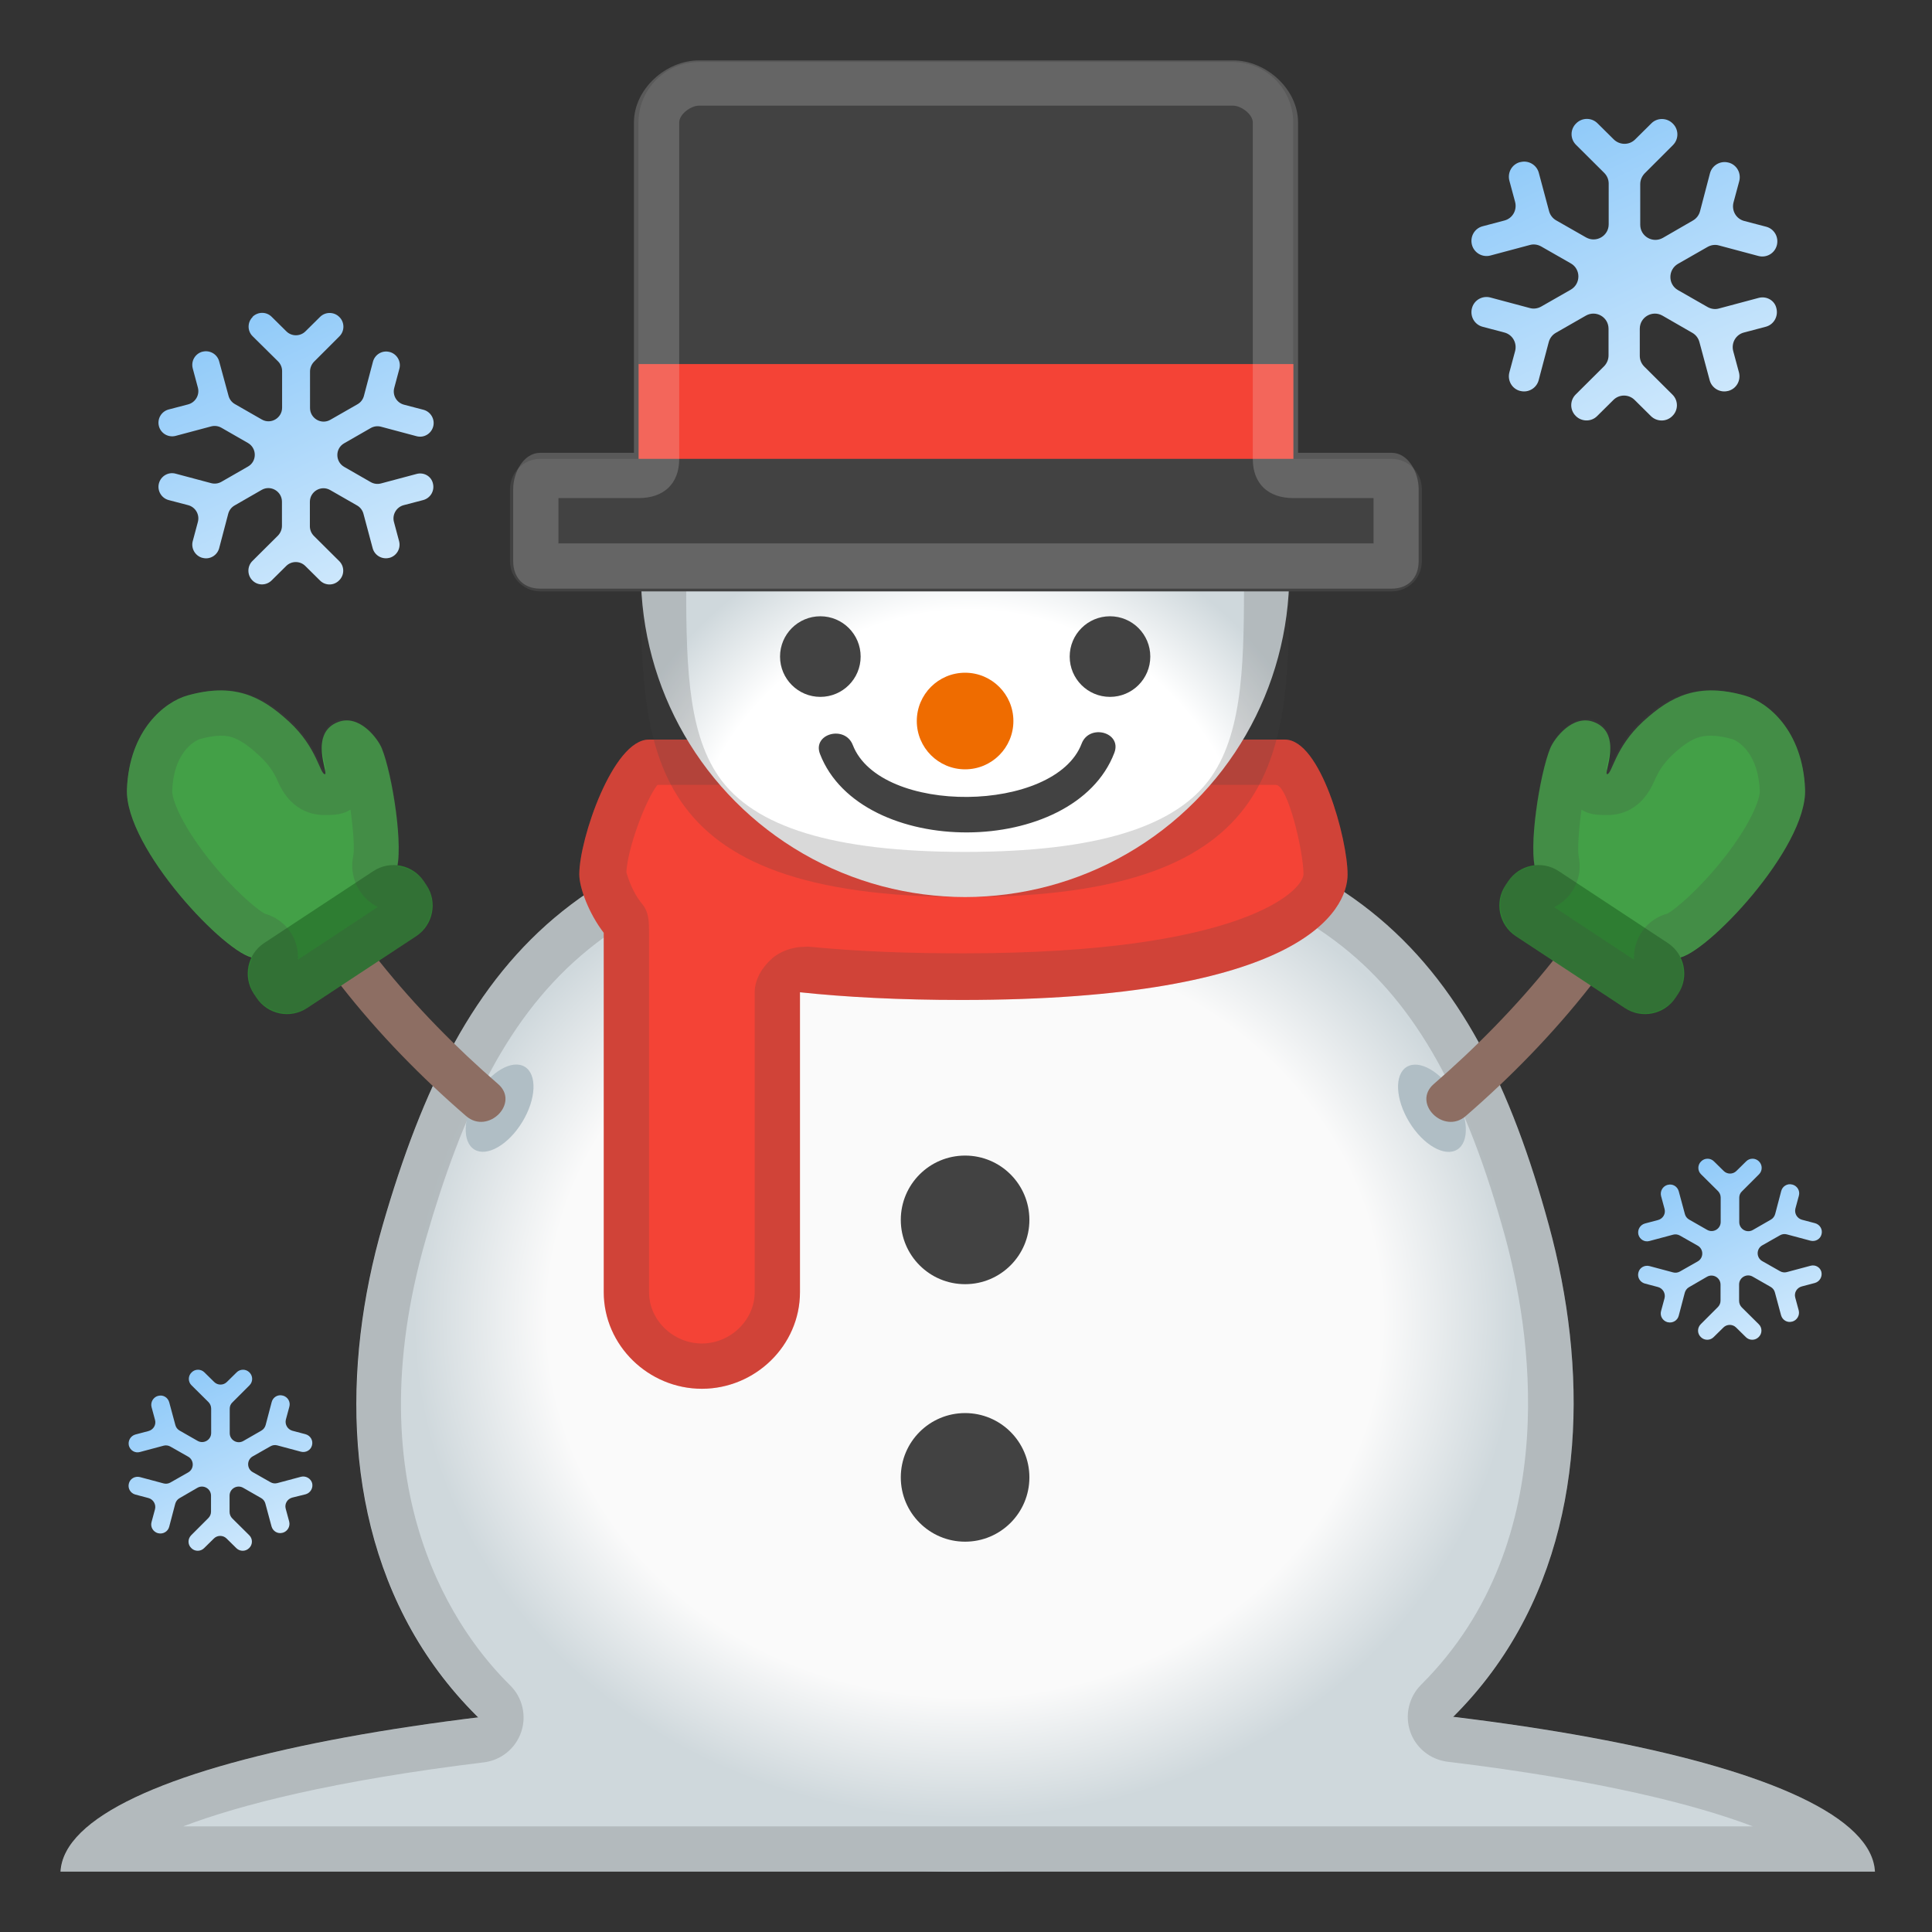 <svg enable-background="new 0 0 128 128" viewBox="0 0 128 128" xmlns="http://www.w3.org/2000/svg"><rect x="0" y="0" width="128" height="128" fill="#333333" stroke="none"/><linearGradient id="f" x1="15.489" x2="26.289" y1="21.371" y2="44.321" gradientUnits="userSpaceOnUse"><stop stop-color="#90CAF9" offset="0"/><stop stop-color="#E3F2FD" offset="1"/></linearGradient><path d="m27.6 31.4-2.36 0.63c-0.23 0.06-0.47 0.03-0.68-0.09l-1.76-1.01c-0.6-0.35-0.6-1.22 0-1.56l1.76-1.01c0.21-0.12 0.45-0.15 0.68-0.09l2.36 0.63c0.48 0.13 0.97-0.16 1.1-0.64s-0.16-0.98-0.64-1.11l-1.3-0.34c-0.48-0.13-0.77-0.62-0.64-1.11l0.34-1.27c0.13-0.48-0.16-0.98-0.64-1.11h-0.01c-0.48-0.13-0.97 0.16-1.1 0.64l-0.6 2.27c-0.06 0.23-0.21 0.43-0.42 0.55l-1.8 1.03c-0.6 0.35-1.35-0.09-1.35-0.78v-2.42c0-0.24 0.1-0.47 0.26-0.64l1.69-1.69c0.35-0.35 0.35-0.93-0.01-1.28l-0.01-0.01c-0.35-0.34-0.91-0.34-1.26 0l-0.97 0.96c-0.35 0.35-0.92 0.35-1.27 0l-0.97-0.96c-0.35-0.35-0.91-0.35-1.27 0l0.01 0.01c-0.36 0.35-0.36 0.93 0 1.28l1.68 1.66c0.17 0.17 0.27 0.4 0.27 0.64v2.43c0 0.69-0.75 1.13-1.35 0.78l-1.78-1.02c-0.21-0.12-0.36-0.32-0.42-0.55l-0.62-2.28c-0.13-0.48-0.62-0.76-1.1-0.64h-0.01c-0.48 0.13-0.77 0.62-0.64 1.11l0.34 1.27c0.13 0.48-0.16 0.98-0.64 1.11l-1.3 0.34c-0.48 0.13-0.77 0.62-0.64 1.11 0.13 0.48 0.62 0.76 1.1 0.64l2.36-0.63c0.23-0.06 0.47-0.03 0.68 0.09l1.76 1.01c0.6 0.35 0.6 1.22 0 1.56l-1.76 1.01c-0.21 0.12-0.45 0.15-0.68 0.09l-2.36-0.63c-0.48-0.13-0.97 0.16-1.1 0.64s0.16 0.98 0.64 1.11l1.3 0.34c0.48 0.13 0.77 0.62 0.64 1.11l-0.34 1.27c-0.13 0.48 0.16 0.98 0.64 1.11h0.01c0.48 0.13 0.97-0.16 1.1-0.64l0.6-2.28c0.06-0.23 0.21-0.43 0.42-0.55l1.79-1.03c0.6-0.35 1.35 0.09 1.35 0.78v1.6c0 0.24-0.1 0.47-0.26 0.64l-1.7 1.69c-0.35 0.35-0.35 0.93 0 1.28l0.01 0.01c0.35 0.35 0.91 0.34 1.26 0l0.97-0.96c0.35-0.35 0.92-0.35 1.27 0l0.97 0.96c0.35 0.35 0.91 0.35 1.26 0l0.01-0.01c0.36-0.35 0.36-0.93 0-1.28l-1.67-1.66c-0.17-0.17-0.27-0.4-0.27-0.64v-1.62c0-0.69 0.75-1.13 1.35-0.78l1.78 1.02c0.21 0.12 0.36 0.32 0.42 0.55l0.61 2.28c0.13 0.48 0.62 0.76 1.1 0.64h0.01c0.48-0.13 0.77-0.62 0.64-1.11l-0.34-1.27c-0.13-0.48 0.16-0.98 0.64-1.11l1.3-0.34c0.48-0.13 0.77-0.62 0.64-1.11-0.11-0.47-0.6-0.75-1.08-0.62z" fill="url(#f)"/><linearGradient id="e" x1="11.865" x2="19.065" y1="91.158" y2="106.46" gradientUnits="userSpaceOnUse"><stop stop-color="#90CAF9" offset="0"/><stop stop-color="#E3F2FD" offset="1"/></linearGradient><path d="m19.94 97.84-1.57 0.42c-0.15 0.04-0.31 0.02-0.45-0.06l-1.18-0.67c-0.4-0.23-0.4-0.81 0-1.04l1.18-0.67c0.14-0.08 0.3-0.1 0.45-0.06l1.57 0.42c0.32 0.08 0.65-0.1 0.73-0.42 0.09-0.32-0.1-0.65-0.43-0.74l-0.87-0.23c-0.32-0.09-0.51-0.42-0.43-0.74l0.23-0.85c0.09-0.32-0.1-0.65-0.43-0.74h-0.01c-0.32-0.09-0.65 0.11-0.73 0.43l-0.4 1.52c-0.04 0.15-0.14 0.29-0.28 0.37l-1.2 0.69c-0.4 0.23-0.9-0.06-0.9-0.52v-1.62c0-0.16 0.06-0.31 0.18-0.42l1.13-1.13c0.24-0.24 0.23-0.62 0-0.85l-0.01-0.01c-0.23-0.23-0.61-0.23-0.84 0l-0.65 0.64c-0.23 0.23-0.61 0.23-0.84 0l-0.65-0.64c-0.23-0.23-0.61-0.23-0.84 0l-0.01 0.01c-0.24 0.23-0.24 0.62 0 0.85l1.12 1.11c0.11 0.11 0.18 0.27 0.18 0.43v1.62c0 0.46-0.5 0.75-0.9 0.52l-1.19-0.68c-0.14-0.08-0.24-0.21-0.28-0.36l-0.41-1.52c-0.09-0.32-0.41-0.51-0.73-0.42h-0.01c-0.32 0.09-0.51 0.42-0.43 0.74l0.23 0.85c0.09 0.32-0.1 0.65-0.43 0.74l-0.87 0.23c-0.32 0.09-0.51 0.42-0.43 0.74 0.09 0.32 0.41 0.51 0.73 0.42l1.57-0.42c0.15-0.04 0.31-0.02 0.45 0.06l1.18 0.67c0.4 0.23 0.4 0.81 0 1.04l-1.18 0.67c-0.14 0.08-0.3 0.1-0.45 0.06l-1.57-0.42c-0.32-0.08-0.65 0.1-0.73 0.42-0.09 0.32 0.1 0.65 0.43 0.74l0.87 0.23c0.32 0.09 0.51 0.42 0.43 0.74l-0.23 0.85c-0.09 0.32 0.1 0.65 0.43 0.74h0.01c0.32 0.08 0.65-0.11 0.73-0.43l0.4-1.52c0.04-0.15 0.14-0.29 0.28-0.37l1.19-0.69c0.4-0.23 0.9 0.06 0.9 0.52v1.06c0 0.16-0.06 0.31-0.18 0.43l-1.13 1.13c-0.24 0.24-0.24 0.62 0 0.85l0.01 0.01c0.23 0.23 0.61 0.23 0.84 0l0.65-0.64c0.23-0.23 0.61-0.23 0.84 0l0.65 0.64c0.23 0.23 0.61 0.23 0.84 0l0.01-0.01c0.24-0.23 0.24-0.62 0-0.85l-1.12-1.11c-0.11-0.11-0.18-0.27-0.18-0.43v-1.08c0-0.46 0.5-0.75 0.9-0.52l1.19 0.68c0.14 0.08 0.24 0.21 0.28 0.36l0.41 1.52c0.09 0.32 0.41 0.51 0.73 0.42h0.01c0.32-0.09 0.51-0.42 0.43-0.74l-0.23-0.85c-0.09-0.32 0.1-0.65 0.43-0.74l0.89-0.22c0.32-0.09 0.51-0.42 0.43-0.74-0.09-0.31-0.42-0.5-0.74-0.42z" fill="url(#e)"/><linearGradient id="d" x1="111.87" x2="119.07" y1="77.173" y2="92.473" gradientUnits="userSpaceOnUse"><stop stop-color="#90CAF9" offset="0"/><stop stop-color="#E3F2FD" offset="1"/></linearGradient><path d="m119.95 83.86-1.57 0.42c-0.15 0.04-0.31 0.02-0.45-0.06l-1.18-0.67c-0.4-0.23-0.4-0.81 0-1.04l1.18-0.67c0.14-0.08 0.3-0.1 0.45-0.06l1.57 0.42c0.32 0.08 0.65-0.1 0.73-0.42 0.09-0.32-0.1-0.65-0.43-0.74l-0.87-0.23c-0.32-0.09-0.51-0.42-0.43-0.74l0.23-0.85c0.09-0.32-0.1-0.65-0.43-0.74h-0.01c-0.32-0.09-0.65 0.11-0.73 0.43l-0.4 1.52c-0.04 0.15-0.14 0.29-0.28 0.37l-1.2 0.69c-0.4 0.23-0.9-0.06-0.9-0.52v-1.62c0-0.16 0.06-0.31 0.18-0.42l1.13-1.13c0.24-0.24 0.23-0.62 0-0.85l-0.01-0.01c-0.23-0.23-0.61-0.23-0.84 0l-0.65 0.64c-0.23 0.23-0.61 0.23-0.84 0l-0.65-0.64c-0.23-0.23-0.61-0.23-0.84 0l-0.01 0.01c-0.24 0.23-0.24 0.62 0 0.85l1.12 1.11c0.11 0.11 0.18 0.27 0.18 0.43v1.62c0 0.46-0.5 0.75-0.9 0.52l-1.19-0.68c-0.14-0.08-0.24-0.21-0.28-0.36l-0.41-1.52c-0.09-0.32-0.41-0.51-0.73-0.42h-0.01c-0.32 0.09-0.51 0.42-0.43 0.74l0.23 0.85c0.09 0.32-0.1 0.65-0.43 0.74l-0.87 0.23c-0.32 0.09-0.51 0.42-0.43 0.74 0.09 0.32 0.41 0.51 0.73 0.42l1.57-0.42c0.15-0.04 0.31-0.02 0.45 0.06l1.18 0.67c0.4 0.23 0.4 0.81 0 1.04l-1.18 0.67c-0.14 0.08-0.3 0.1-0.45 0.06l-1.57-0.42c-0.32-0.08-0.65 0.1-0.73 0.42-0.09 0.32 0.1 0.65 0.43 0.74l0.87 0.23c0.32 0.09 0.51 0.42 0.43 0.74l-0.23 0.85c-0.09 0.32 0.1 0.65 0.43 0.74h0.01c0.32 0.08 0.65-0.11 0.73-0.43l0.4-1.52c0.04-0.15 0.14-0.29 0.28-0.37l1.19-0.69c0.4-0.23 0.9 0.06 0.9 0.52v1.06c0 0.16-0.06 0.31-0.18 0.43l-1.13 1.13c-0.24 0.24-0.24 0.62 0 0.85l0.01 0.01c0.23 0.23 0.61 0.23 0.84 0l0.65-0.64c0.23-0.23 0.61-0.23 0.84 0l0.65 0.64c0.23 0.23 0.61 0.23 0.84 0l0.01-0.01c0.24-0.23 0.24-0.62 0-0.85l-1.12-1.11c-0.11-0.11-0.18-0.27-0.18-0.43v-1.09c0-0.46 0.5-0.75 0.9-0.52l1.19 0.68c0.14 0.08 0.24 0.21 0.28 0.36l0.41 1.52c0.09 0.32 0.41 0.51 0.73 0.42h0.01c0.32-0.09 0.51-0.42 0.43-0.74l-0.23-0.85c-0.09-0.32 0.1-0.65 0.43-0.74l0.87-0.23c0.32-0.09 0.51-0.42 0.43-0.74-0.08-0.3-0.4-0.49-0.72-0.4z" fill="url(#d)"/><linearGradient id="c" x1="103.04" x2="115.04" y1="8.597" y2="34.097" gradientUnits="userSpaceOnUse"><stop stop-color="#90CAF9" offset="0"/><stop stop-color="#E3F2FD" offset="1"/></linearGradient><path d="m116.5 19.74-2.62 0.7c-0.25 0.07-0.52 0.03-0.75-0.1l-1.96-1.12c-0.67-0.38-0.67-1.35 0-1.74l1.96-1.12c0.23-0.13 0.5-0.17 0.75-0.1l2.62 0.7c0.53 0.14 1.08-0.17 1.22-0.71s-0.17-1.09-0.71-1.23l-1.45-0.38c-0.54-0.14-0.85-0.69-0.71-1.23l0.38-1.41c0.14-0.54-0.17-1.09-0.71-1.23h-0.01c-0.53-0.14-1.08 0.18-1.22 0.71l-0.66 2.52c-0.07 0.26-0.24 0.48-0.47 0.61l-1.99 1.15c-0.67 0.38-1.5-0.1-1.5-0.87v-2.69c0-0.27 0.11-0.52 0.29-0.71l1.88-1.88c0.39-0.39 0.39-1.03-0.01-1.42l-0.02-0.02c-0.39-0.38-1.02-0.38-1.4 0l-1.08 1.07c-0.39 0.39-1.02 0.38-1.41 0l-1.08-1.07c-0.39-0.39-1.02-0.39-1.41 0l-0.01 0.01c-0.4 0.39-0.4 1.03 0 1.42l1.86 1.85c0.19 0.19 0.3 0.44 0.3 0.71v2.7c0 0.77-0.83 1.25-1.5 0.87l-1.98-1.13c-0.23-0.13-0.4-0.35-0.47-0.61l-0.68-2.54c-0.14-0.53-0.69-0.85-1.22-0.71h-0.02c-0.54 0.14-0.85 0.69-0.71 1.23l0.38 1.41c0.14 0.54-0.17 1.09-0.71 1.23l-1.44 0.38c-0.54 0.14-0.85 0.69-0.71 1.23 0.14 0.53 0.69 0.85 1.22 0.71l2.62-0.7c0.25-0.07 0.52-0.03 0.75 0.1l1.96 1.12c0.67 0.38 0.67 1.35 0 1.74l-1.96 1.12c-0.23 0.13-0.5 0.17-0.75 0.1l-2.62-0.7c-0.53-0.14-1.08 0.17-1.22 0.71s0.17 1.09 0.71 1.23l1.44 0.38c0.54 0.14 0.85 0.69 0.71 1.23l-0.38 1.41c-0.14 0.54 0.17 1.09 0.71 1.23h0.01c0.53 0.14 1.08-0.18 1.22-0.71l0.67-2.53c0.07-0.26 0.24-0.48 0.47-0.61l1.99-1.14c0.67-0.38 1.5 0.1 1.5 0.87v1.77c0 0.27-0.11 0.52-0.29 0.71l-1.89 1.88c-0.39 0.39-0.39 1.03 0.01 1.42l0.01 0.01c0.39 0.38 1.02 0.38 1.4 0l1.08-1.07c0.39-0.39 1.02-0.39 1.41 0l1.08 1.07c0.39 0.38 1.02 0.39 1.41 0l0.01-0.01c0.4-0.39 0.4-1.03 0-1.42l-1.86-1.85c-0.19-0.19-0.3-0.44-0.3-0.71v-1.8c0-0.77 0.83-1.25 1.5-0.87l1.98 1.14c0.23 0.13 0.4 0.35 0.47 0.61l0.68 2.53c0.14 0.53 0.69 0.85 1.22 0.71h0.01c0.54-0.14 0.85-0.69 0.71-1.23l-0.38-1.41c-0.14-0.54 0.17-1.09 0.71-1.23l1.44-0.38c0.54-0.14 0.85-0.69 0.71-1.23-0.11-0.51-0.65-0.83-1.19-0.68z" fill="url(#c)"/><path d="m64.12 112c-32.96 0-59.71 4.8-60.11 12h120.21c-0.39-7.2-27.14-12-60.1-12z" fill="#CFD8DC"/><radialGradient id="b" cx="63.934" cy="87.394" r="37.317" gradientTransform="matrix(1.0287e-13 1 -1.105 1.1367e-13 160.5 23.46)" gradientUnits="userSpaceOnUse"><stop stop-color="#FAFAFA" offset=".671"/><stop stop-color="#CFD8DC" offset=".886"/></radialGradient><path d="m102.62 81.19c5.12 18.77-0.2 42.81-38.63 42.81s-44.03-24.13-38.64-42.81c5.29-18.3 13.62-27.92 38.63-27.92s33.65 9.62 38.64 27.92z" fill="url(#b)"/><g opacity=".2"><path d="m63.99 56.27c11.49 0 19.42 2.05 24.96 6.45 4.88 3.87 8.2 9.82 10.78 19.26 1.55 5.69 4.12 19.98-5.58 29.64-0.81 0.81-1.09 2.02-0.72 3.1 0.37 1.09 1.34 1.86 2.48 2 10.16 1.23 16.45 2.85 20.22 4.28h-103.99c3.73-1.42 9.93-3.02 19.92-4.24 1.14-0.14 2.1-0.92 2.47-2.01s0.08-2.3-0.74-3.1c-3.31-3.25-10.46-12.66-5.56-29.62 4.83-16.7 11.96-25.76 35.76-25.76m0-3c-25.01 0-33.35 9.62-38.63 27.92-3.17 10.99-2.53 23.85 6.34 32.59-16.46 2.02-27.43 5.63-27.68 10.22h120.21c-0.26-4.62-11.36-8.24-27.97-10.25 8.76-8.72 9.37-21.54 6.36-32.55-4.99-18.31-13.62-27.93-38.63-27.93z" fill="#424242"/></g><path d="m85.13 49h-42.15c-2.36 0-4.6 6.58-4.6 8.93 0 0.87 0.62 2.57 1.62 3.87v23.81c0 3.53 2.97 6.4 6.5 6.4s6.5-2.86 6.5-6.4v-19.87c3 0.32 6.59 0.51 10.71 0.51 22.57 0 25.57-5.96 25.57-8.31 0-2.36-1.79-8.94-4.15-8.94z" fill="#F44336"/><g opacity=".2"><path d="m84.53 52c0.79 0 1.83 4.41 1.83 5.93-0.05 1.08-4.03 5.23-22.5 5.23-3.69 0-6.86-0.11-10.28-0.44-0.1-0.01-0.2 0.01-0.3 0.01-0.74 0-1.6 0.29-2.15 0.79-0.63 0.56-1.13 1.37-1.13 2.22v19.87c0 1.87-1.63 3.4-3.5 3.4s-3.5-1.52-3.5-3.4v-23.8c0-0.69 0-1.37-0.44-1.9-0.71-0.86-0.96-1.81-1.06-2.11 0.06-1.54 1.26-4.8 2.06-5.8h41.44m0.13-3h-42.15c-2.36 0-4.6 6.58-4.6 8.93 0 0.87 0.62 2.57 1.62 3.87v23.81c0 3.53 2.97 6.4 6.5 6.4s6.5-2.86 6.5-6.4v-19.87c3 0.32 6.59 0.51 10.71 0.51 22.57 0 25.57-5.96 25.57-8.31 0-2.36-1.79-8.94-4.15-8.94z" fill="#424242"/></g><radialGradient id="a" cx="64.179" cy="59.232" r="30.289" gradientUnits="userSpaceOnUse"><stop stop-color="#fff" offset=".621"/><stop stop-color="#CFD8DC" offset=".831"/></radialGradient><circle cx="63.94" cy="37.95" r="21.48" fill="url(#a)"/><g opacity=".2"><path d="m63.94 19.47c10.19 0 18.48 8.29 18.48 18.48 0 5.56 0 10.37-2.15 13.49-2.32 3.36-7.66 5-16.33 5s-14.01-1.63-16.33-5c-2.15-3.12-2.15-7.92-2.15-13.49 0-10.19 8.29-18.48 18.48-18.48m0-3c-11.86 0-21.48 9.62-21.48 21.48s0 21.48 21.48 21.48 21.48-9.62 21.48-21.48-9.61-21.48-21.48-21.48z" fill="#424242"/></g><path d="m83.47 38.78h-38.94c-1.22 0-2.23-1-2.23-2.23v-28.44c0-2.2 1.8-4 4-4h35.38c2.2 0 4 1.8 4 4v28.44c0.01 1.23-0.99 2.23-2.21 2.23z" fill="#424242"/><rect x="42.31" y="24.12" width="43.38" height="6.92" fill="#F44336"/><path d="m92.21 39.18h-56.42c-1.1 0-2-0.9-2-2v-4.78c0-1.1 0.9-2 2-2h56.41c1.1 0 2 0.9 2 2v4.78c0.01 1.1-0.89 2-1.99 2z" fill="#424242"/><circle cx="63.94" cy="80.82" r="4.26" fill="#424242"/><circle cx="54.35" cy="43.5" r="2.67" fill="#424242"/><circle cx="73.54" cy="43.5" r="2.67" fill="#424242"/><circle cx="63.94" cy="47.77" r="3.2" fill="#EF6C00"/><circle cx="63.94" cy="97.88" r="4.26" fill="#424242"/><path d="m54.33 49.96c2.7 6.96 16.84 6.91 19.5-0.09 0.51-1.36-1.66-1.94-2.17-0.6-1.75 4.61-13.34 4.77-15.16 0.09-0.52-1.34-2.7-0.75-2.17 0.6z" fill="#424242"/><ellipse transform="matrix(.52 -.854 .854 .52 -46.818 63.516)" cx="33.11" cy="73.42" rx="3.21" ry="1.76" fill="#B0BEC5"/><path d="m16.51 55.07c2.98 7.25 8.47 13.78 14.37 18.87 1.45 1.26 3.58-0.86 2.12-2.12-5.47-4.73-10.93-11.05-13.6-17.55-0.72-1.76-3.62-0.99-2.89 0.8z" fill="#8D6E63"/><path d="m8.41 52.28c0.16-3.92 2.49-5.77 4-6.2 3.06-0.86 4.86 0 6.74 1.73s2.04 3.49 2.38 3.48c0.25 0-1.08-2.7 0.86-3.45 1.41-0.55 2.64 1.09 2.9 1.73 0.71 1.73 1.49 6.74 0.94 8.16s-7.61 5.87-9.41 5.73c-1.79-0.16-8.56-7.26-8.41-11.18z" fill="#43A047"/><path d="m27.58 62.02-7.24 4.77c-1.11 0.73-2.61 0.43-3.35-0.69l-0.18-0.27c-0.73-1.11-0.43-2.61 0.69-3.35l7.24-4.77c1.11-0.73 2.61-0.43 3.35 0.69l0.18 0.27c0.73 1.11 0.42 2.61-0.69 3.35z" fill="#2E7D32"/><ellipse transform="matrix(.854 -.52 .52 .854 -24.344 60.067)" cx="94.89" cy="73.42" rx="1.76" ry="3.21" fill="#B0BEC5"/><path d="m108.59 54.27c-2.67 6.5-8.13 12.82-13.6 17.55-1.46 1.27 0.67 3.38 2.12 2.12 5.89-5.1 11.39-11.62 14.37-18.87 0.74-1.79-2.16-2.56-2.89-0.8z" fill="#8D6E63"/><path d="m119.59 52.28c-0.16-3.92-2.49-5.77-4-6.2-3.06-0.86-4.86 0-6.74 1.73s-2.04 3.49-2.38 3.48c-0.25 0 1.08-2.7-0.86-3.45-1.41-0.55-2.64 1.09-2.9 1.73-0.71 1.73-1.49 6.74-0.94 8.16 0.55 1.41 7.61 5.87 9.41 5.73 1.79-0.16 8.56-7.26 8.41-11.18z" fill="#43A047"/><path d="m100.42 62.02 7.24 4.77c1.11 0.73 2.61 0.43 3.35-0.69l0.18-0.27c0.73-1.11 0.43-2.61-0.69-3.35l-7.24-4.77c-1.11-0.73-2.61-0.43-3.35 0.69l-0.18 0.27c-0.73 1.11-0.42 2.61 0.69 3.35z" fill="#2E7D32"/><g opacity=".2"><path d="m14.63 48.74c0.7 0 1.34 0.21 2.5 1.28 0.74 0.68 1.04 1.21 1.28 1.75 0.26 0.59 1.05 2.23 3.13 2.23h0.06c0.58 0 1.14-0.05 1.62-0.36 0.18 1.27 0.28 2.59 0.18 3.09-0.17 0.82 0.01 1.71 0.5 2.39 0.29 0.41 0.68 0.75 1.13 0.97l-5.29 3.49c0.03-0.52-0.08-1.04-0.32-1.52-0.39-0.76-1.08-1.31-1.89-1.53-0.54-0.3-2.12-1.62-3.73-3.66-1.79-2.27-2.41-3.92-2.39-4.47 0.11-2.87 1.8-3.42 1.82-3.43 0.53-0.15 1-0.23 1.4-0.23m0-3c-0.67 0-1.39 0.11-2.21 0.34-1.51 0.43-3.84 2.27-4 6.2-0.15 3.86 6.41 10.8 8.33 11.14-0.38 0.79-0.36 1.75 0.16 2.54 0.5 0.75 1.32 1.16 2.15 1.16 0.49 0 0.98-0.14 1.42-0.43l6.97-4.59c1.19-0.78 1.52-2.38 0.73-3.57-0.43-0.66-1.12-1.04-1.84-1.13 0.36-1.73-0.37-6.23-1.03-7.84-0.22-0.55-1.17-1.84-2.32-1.84-0.19 0-0.38-0.11-0.58-0.03-1.95 0.76-0.61 3.31-0.87 3.31-0.35 0-0.5-1.61-2.38-3.34-1.38-1.26-2.72-1.92-4.53-1.92z" fill="#424242"/></g><g opacity=".2"><path d="m113.37 48.74c0.4 0 0.87 0.08 1.4 0.23 0.02 0 1.7 0.56 1.82 3.43 0.02 0.55-0.6 2.2-2.39 4.47-1.6 2.03-3.18 3.36-3.73 3.66-0.82 0.22-1.51 0.78-1.89 1.54-0.24 0.48-0.35 1-0.32 1.52l-5.29-3.49c0.44-0.22 0.83-0.54 1.12-0.95 0.49-0.68 0.67-1.54 0.51-2.35-0.1-0.5 0-1.89 0.18-3.16 0.48 0.32 1.04 0.36 1.62 0.36h0.06c2.08 0 2.87-1.65 3.13-2.23 0.24-0.54 0.54-1.14 1.28-1.82 1.16-1.07 1.8-1.21 2.5-1.21m0-3c-1.82 0-3.15 0.66-4.53 1.92-1.88 1.72-2.04 3.34-2.38 3.34-0.25 0 1.08-2.55-0.86-3.31-0.2-0.08-0.39-0.04-0.58-0.04-1.16 0-2.1 1.32-2.32 1.87-0.66 1.61-1.39 6.13-1.03 7.86-0.72 0.09-1.41 0.48-1.84 1.14-0.78 1.19-0.45 2.79 0.73 3.57l6.97 4.6c0.44 0.29 0.93 0.43 1.42 0.43 0.84 0 1.66-0.41 2.15-1.16 0.52-0.79 0.54-1.75 0.16-2.54 1.92-0.34 8.48-7.28 8.33-11.14-0.16-3.92-2.49-5.77-4-6.2-0.82-0.23-1.55-0.34-2.22-0.34z" fill="#424242"/></g><g opacity=".2"><path d="M81.69,7C82.23,7,83,7.57,83,8.11V30.4c0,1.66,1.03,2.6,2.69,2.6H91v3H37v-3h5.31 c1.66,0,2.69-0.94,2.69-2.6V8.11C45,7.57,45.77,7,46.31,7H82 M81.69,4H46.31C44.11,4,42,5.91,42,8.11V30h-6.21 c-1.1,0-1.79,1.3-1.79,2.4v4.78c0,1.1,0.69,1.82,1.79,1.82h56.41c1.1,0,1.79-0.72,1.79-1.82V32.4c0-1.1-0.69-2.4-1.79-2.4H86V8.11 C86,5.91,83.89,4,81.69,4L81.69,4z" fill="#eee"/></g></svg>
